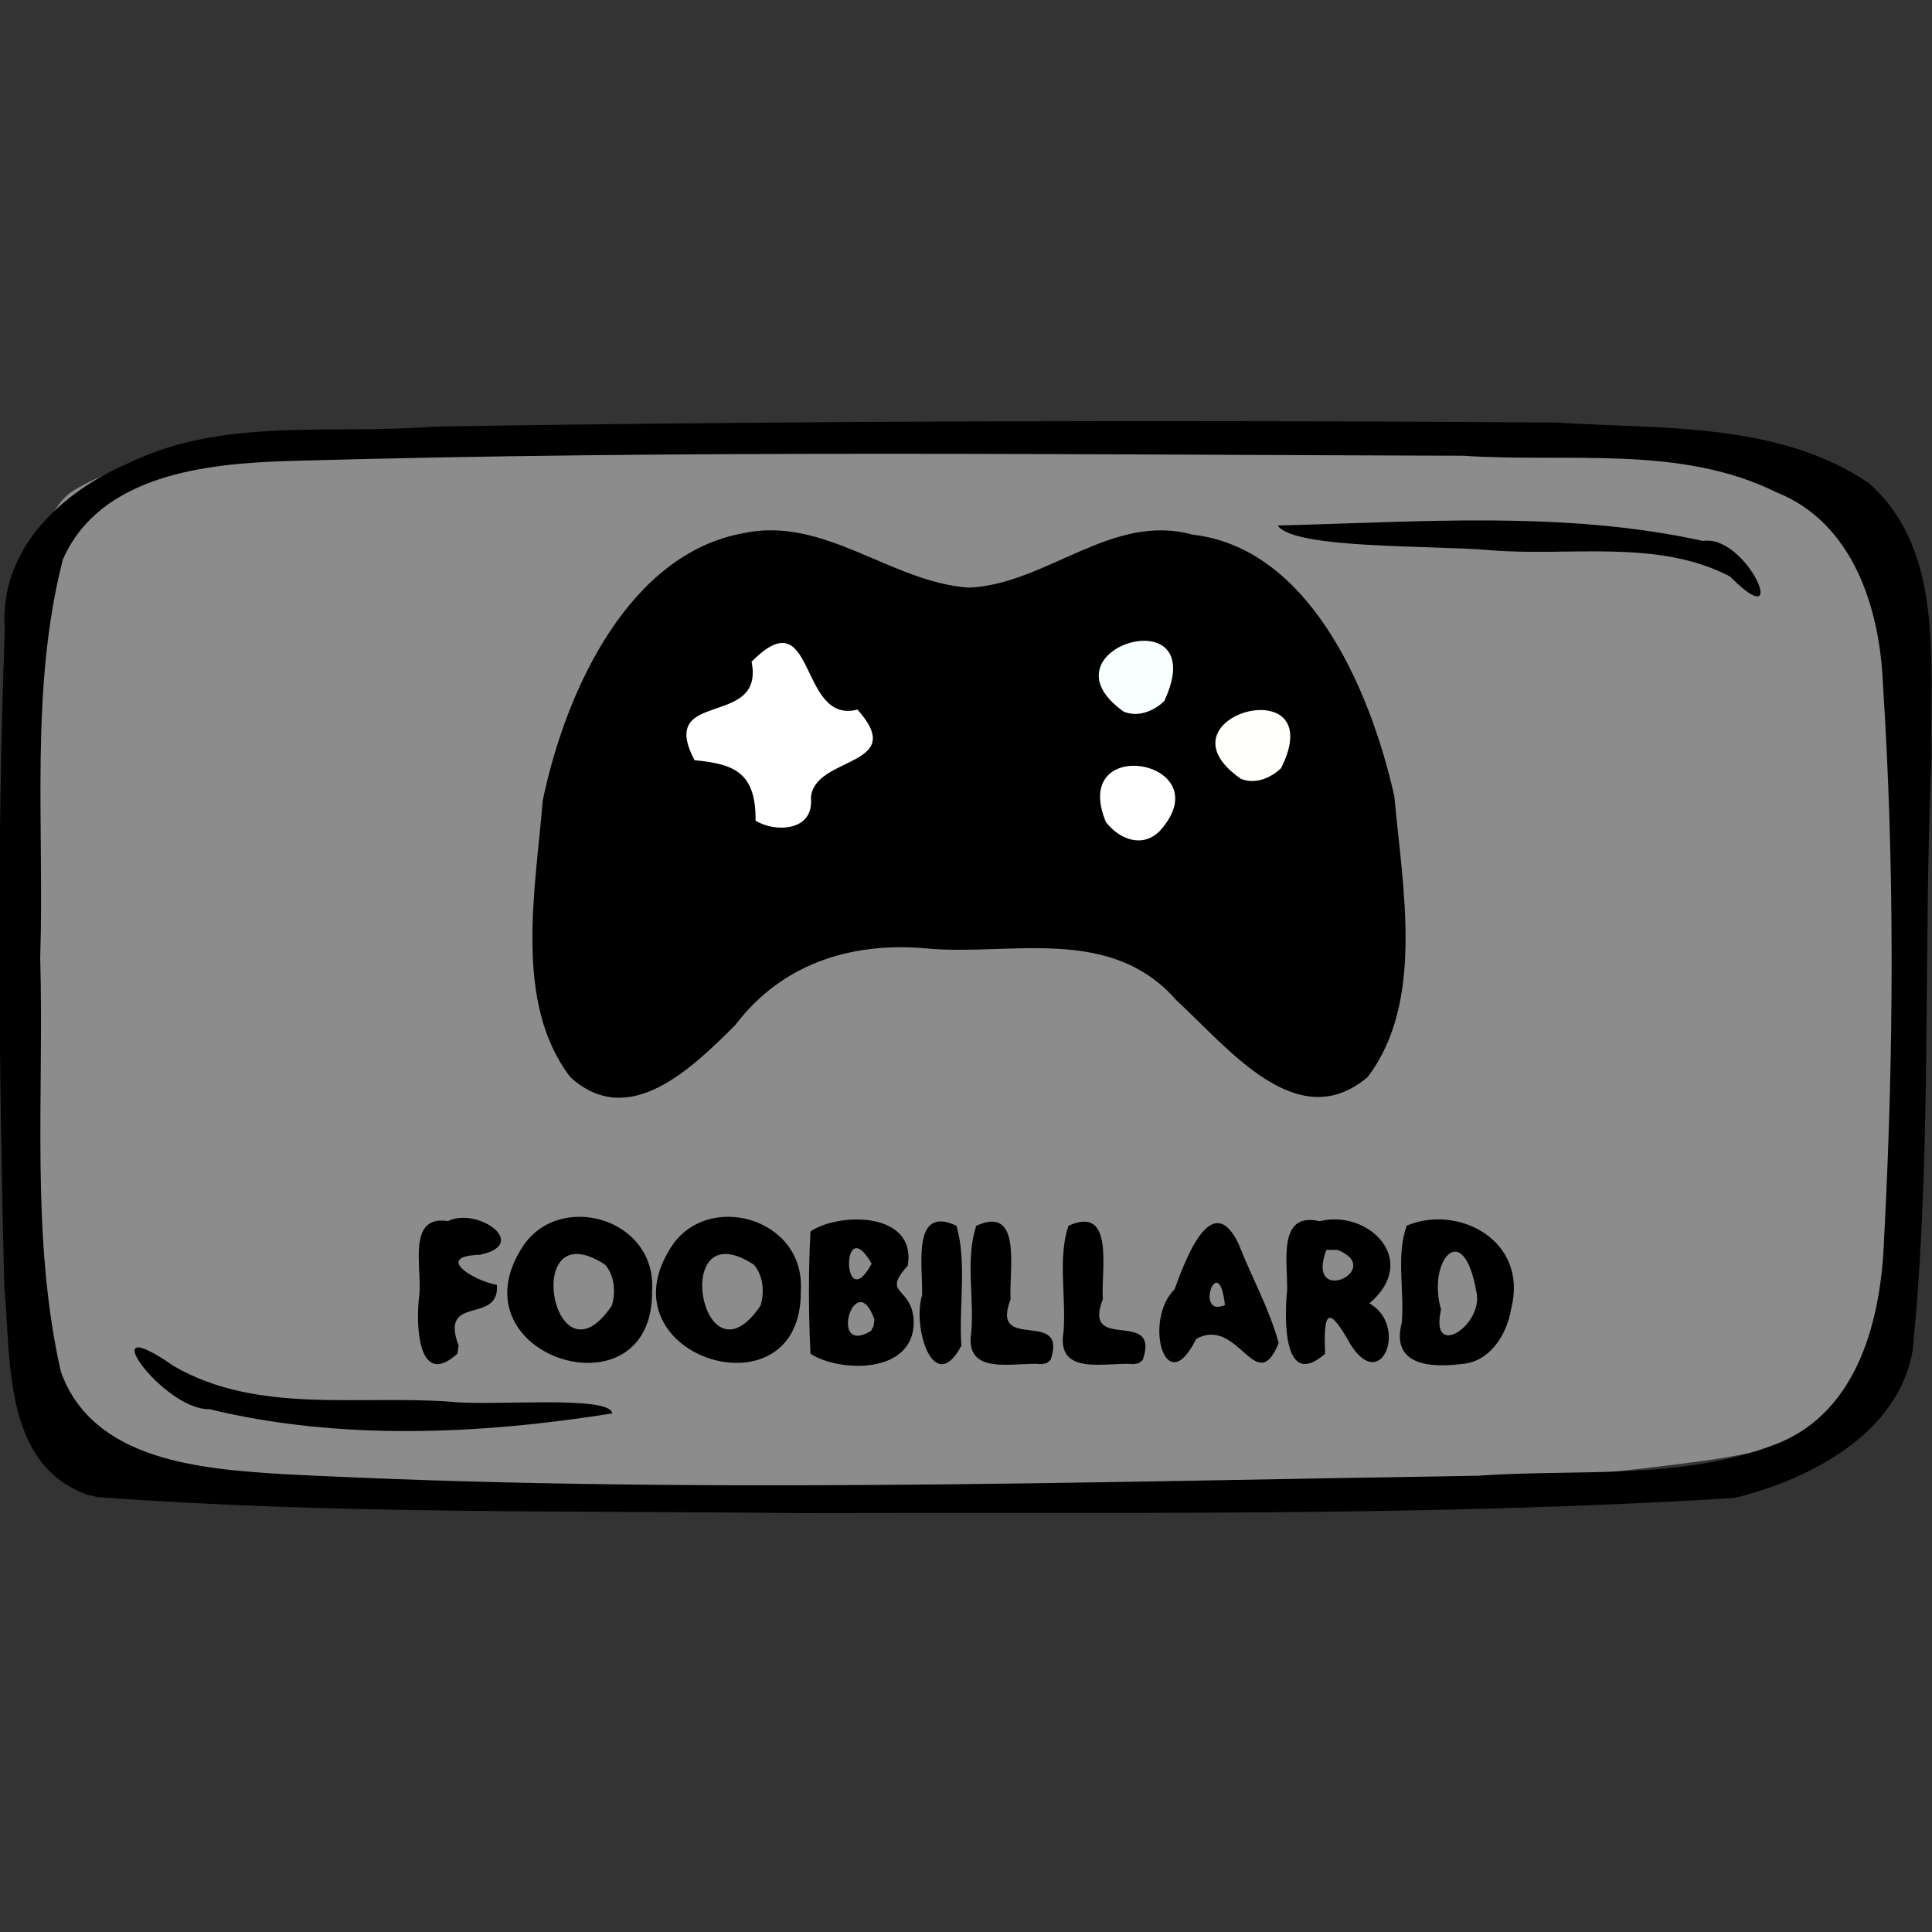 <?xml version="1.0" encoding="UTF-8" standalone="no"?>
<!-- Created with Inkscape (http://www.inkscape.org/) -->

<svg
   xmlns:dc="http://purl.org/dc/elements/1.1/"
   xmlns:cc="http://creativecommons.org/ns#"
   xmlns:rdf="http://www.w3.org/1999/02/22-rdf-syntax-ns#"
   xmlns:svg="http://www.w3.org/2000/svg"
   xmlns="http://www.w3.org/2000/svg"
   xmlns:sodipodi="http://sodipodi.sourceforge.net/DTD/sodipodi-0.dtd"
   xmlns:inkscape="http://www.inkscape.org/namespaces/inkscape"
   width="150"
   height="150"
   viewBox="0 0 39.688 39.688"
   version="1.1"
   id="svg922"
   inkscape:version="0.92.4 (5da689c313, 2019-01-14)"
   sodipodi:docname="USO_games_foobillards.svg">
  <rect x="0" y="0" width="39.688" height="39.688" fill="#333333" stroke="none"/>
  <title
     id="title1437">USOICON</title>
  <defs
     id="defs916">
    <clipPath
       id="clipPath1521"
       clipPathUnits="userSpaceOnUse">
      <rect
         y="66.645"
         x="57.114"
         height="151.423"
         width="172.875"
         id="rect1523"
         style="opacity:0.875;fill:#000000;fill-opacity:1;stroke:#000000;stroke-width:0.604;stroke-linejoin:round;stroke-miterlimit:4;stroke-dasharray:none;stroke-opacity:1" />
    </clipPath>
  </defs>
  <sodipodi:namedview
     id="base"
     pagecolor="#ffffff"
     bordercolor="#666666"
     borderopacity="1.0"
     inkscape:pageopacity="0.0"
     inkscape:pageshadow="2"
     inkscape:zoom="1.8809321"
     inkscape:cx="63.225553"
     inkscape:cy="54.481426"
     inkscape:document-units="px"
     inkscape:current-layer="layer7"
     showgrid="false"
     inkscape:window-width="982"
     inkscape:window-height="587"
     inkscape:window-x="2812"
     inkscape:window-y="198"
     inkscape:window-maximized="0"
     units="px" />
  <g
     style="display:inline"
     transform="translate(-35.466,-112.592)"
     id="layer1"
     inkscape:groupmode="layer"
     inkscape:label="toonbox" />
  <g
     inkscape:label="text"
     id="layer3"
     inkscape:groupmode="layer" />
  <g
     style="display:inline"
     inkscape:label="icon_games"
     id="layer7"
     inkscape:groupmode="layer">
    <g
       id="g6185">
      <path
         style="display:inline;opacity:0.875;fill:#999999;fill-opacity:1;stroke:none;stroke-width:0.118;stroke-linejoin:round;stroke-miterlimit:4;stroke-dasharray:none;stroke-opacity:0.972"
         d="M 1.435,10.128 C 2.67,9.297 4.324,9.436 5.756,9.205 14.115,8.613 22.517,8.69 30.882,9.158 c 2.392,0.206 4.838,0.269 7.15,0.97 0.872,1.675 0.817,3.67 1.027,5.517 0.208,4.025 0.362,8.131 -0.532,12.088 -0.23,1.649 -2.018,2.052 -3.407,2.259 C 28.803,30.856 22.404,30.811 16.041,30.813 11.304,30.719 6.538,30.746 1.84,30.074 0.173,29.528 0.823,27.039 0.434,25.657 0.155,21.091 0.021,16.472 0.693,11.934 0.848,11.32 0.904,10.549 1.435,10.128 Z"
         id="rect49496"
         inkscape:connector-curvature="0" />
      <path
         style="display:inline;fill:#000000;stroke-width:0.372"
         d="M 1.803,30.709 C 0.057,30.089 0.231,27.938 0.088,26.427 -0.023,21.932 -0.07,17.428 0.099,12.934 -0.028,11.278 1.278,10.087 2.684,9.494 4.616,8.567 6.836,8.931 8.909,8.764 16.596,8.639 24.286,8.627 31.973,8.68 c 2.151,0.141 4.538,-0.02 6.404,1.236 1.585,1.379 1.256,3.719 1.302,5.606 -0.178,4.071 0.016,8.163 -0.389,12.22 -0.293,1.711 -2.12,2.653 -3.655,3.029 -6.368,0.394 -12.757,0.288 -19.135,0.313 C 11.669,31.028 6.827,31.11 2.007,30.754 L 1.803,30.709 Z m 34.718,-1.058 c 1.66,-0.67 2.121,-2.568 2.182,-4.182 C 38.904,21.657 38.926,17.825 38.678,14.015 38.61,12.472 38.055,10.735 36.495,10.114 34.511,9.131 32.202,9.508 30.064,9.362 22.02,9.341 13.972,9.24 5.93,9.47 4.248,9.521 2.061,9.745 1.291,11.494 c -0.682,2.663 -0.377,5.457 -0.465,8.181 0.081,2.829 -0.203,5.716 0.422,8.496 0.655,1.847 2.894,2.004 4.559,2.111 8.177,0.421 16.369,0.159 24.551,0.033 2.046,-0.147 4.225,0.107 6.163,-0.664 z M 4.297,28.947 c -0.939,0.027 -2.493,-2.118 -0.727,-0.884 1.706,0.991 3.797,0.593 5.68,0.731 0.844,0.097 3.277,-0.144 3.329,0.241 -2.713,0.432 -5.596,0.564 -8.282,-0.088 z m 31.24,-17.106 c -1.499,-0.781 -3.309,-0.4 -4.943,-0.54 -1.173,-0.103 -4.022,-0.018 -4.347,-0.506 2.904,-0.07 5.875,-0.312 8.734,0.317 0.913,-0.143 1.835,2.014 0.556,0.729 z"
         id="path49494"
         inkscape:connector-curvature="0" />
      <path
         style="font-style:normal;font-variant:normal;font-weight:normal;font-stretch:normal;font-size:4.311px;font-family:Insaniburger;-inkscape-font-specification:Insaniburger;opacity:1;vector-effect:none;fill:#000000;fill-opacity:1;stroke:none;stroke-width:0.051;stroke-linecap:butt;stroke-linejoin:miter;stroke-miterlimit:4;stroke-dasharray:none;stroke-dashoffset:0;stroke-opacity:1"
         d="M 9.421,27.643 C 9.017,26.574 10.266,27.224 10.208,26.394 9.758,26.322 8.888,25.805 9.862,25.776 10.903,25.553 9.803,24.788 9.201,25.084 8.358,24.951 8.67,26.045 8.615,26.594 c -0.082,0.589 -0.037,1.955 0.781,1.214 z m 3.974,-1.118 c 0.028,2.629 -4.086,1.363 -2.683,-0.876 0.73,-1.205 2.789,-0.645 2.683,0.876 z m -0.965,-0.546 c -1.748,-1.14 -1.07,2.627 0.137,0.844 0.086,-0.28 0.058,-0.62 -0.137,-0.844 z m 4.02,0.546 c 0.028,2.629 -4.086,1.363 -2.683,-0.876 0.73,-1.205 2.789,-0.645 2.683,0.876 z m -0.965,-0.546 c -1.748,-1.14 -1.07,2.627 0.137,0.844 0.086,-0.28 0.058,-0.62 -0.137,-0.844 z m 3.285,1.173 c 0.008,1.087 -1.529,1.043 -2.121,0.657 -0.04,-0.832 -0.044,-1.679 0,-2.511 0.561,-0.391 2.184,-0.425 1.999,0.701 -0.558,0.619 0.098,0.406 0.122,1.153 z m -0.807,-0.048 c -0.394,-1.105 -0.962,0.768 -0.072,0.238 l 0.054,-0.099 z m -0.057,-1.144 c -0.631,-1.108 -0.61,1.113 0,0 z m 1.843,1.684 c -0.568,1.065 -1.012,-0.378 -0.807,-1.037 0.022,-0.568 -0.226,-1.867 0.706,-1.427 0.219,0.757 0.045,1.659 0.101,2.464 z m 1.642,0.379 c -0.529,-0.055 -1.593,0.273 -1.438,-0.661 0.059,-0.72 -0.123,-1.506 0.101,-2.181 0.959,-0.439 0.667,0.926 0.706,1.509 -0.433,1.116 1.19,0.164 0.821,1.247 l -0.079,0.065 z m 1.894,0 c -0.529,-0.055 -1.593,0.273 -1.438,-0.661 0.059,-0.72 -0.123,-1.506 0.101,-2.181 0.959,-0.439 0.667,0.926 0.706,1.509 -0.433,1.116 1.19,0.164 0.821,1.247 l -0.079,0.065 z m 1.878,-1.214 c -0.126,-1.16 -0.64,0.277 0,0 z m -0.591,0.696 c -0.638,1.298 -1.087,-0.392 -0.444,-1.018 0.218,-0.599 0.763,-2.089 1.316,-0.934 0.265,0.682 0.631,1.328 0.823,2.037 -0.467,1.146 -0.825,-0.567 -1.694,-0.085 z m 3.558,-0.731 c 0.802,0.45 0.253,1.867 -0.387,0.844 -0.452,-0.807 -0.56,-0.702 -0.522,0.192 -0.857,0.75 -0.841,-0.698 -0.781,-1.297 0.017,-0.573 -0.208,-1.629 0.668,-1.427 0.994,-0.249 2.075,0.796 1.022,1.688 z M 27.246,25.676 c -0.442,1.188 1.228,0.404 0.232,0 -0.077,0 -0.155,0 -0.232,0 z m 2.772,2.345 c -0.599,0.074 -1.457,0.048 -1.222,-0.85 0.057,-0.657 -0.12,-1.38 0.101,-1.993 1.046,-0.445 2.51,0.293 2.145,1.713 -0.091,0.552 -0.459,1.097 -1.023,1.129 z m 0.308,-1.495 c -0.271,-1.532 -1.015,-0.609 -0.723,0.375 -0.245,1.061 0.897,0.313 0.723,-0.375 z"
         id="text49550"
         inkscape:connector-curvature="0" />
      <g
         id="g53695"
         transform="matrix(0.232,0,0,0.267,-40.667,-79.696)">
        <path
           style="fill:#000000;fill-opacity:1;stroke-width:0.56"
           d="m 225.797,381.366 c -5.049,-5.7 -3.098,-14.356 -2.45,-21.296 2.144,-8.897 7.835,-18.944 17.661,-20.544 7.252,-1.396 13.15,3.763 20.064,4.172 6.862,-0.251 12.659,-5.796 19.795,-4.079 10.074,0.993 15.61,11.351 17.885,20.14 0.724,7.025 2.712,15.813 -2.378,21.607 -6.228,4.556 -12.293,-2.233 -16.917,-5.915 -5.788,-5.778 -14.552,-3.456 -21.843,-3.97 -6.372,-0.563 -12.864,0.861 -17.224,5.88 -3.901,3.368 -9.447,8.08 -14.594,4.005 z"
           id="path53677"
           inkscape:connector-curvature="0" />
        <path
           style="fill:#ffffff;fill-opacity:1;stroke-width:0.56"
           d="m 277.987,362.415 c 5.59,-5.401 -8.063,-7.575 -4.773,-0.673 1.239,1.357 3.245,2.007 4.773,0.673 z"
           id="path53675"
           inkscape:connector-curvature="0" />
        <path
           style="fill:#ffffff;fill-opacity:1;stroke-width:0.56"
           d="m 247.091,359.863 c 0.277,-3.257 8.701,-2.33 4.124,-6.783 -5.269,1.192 -3.65,-8.732 -9.378,-3.681 1.203,5.193 -8.413,2.029 -5.051,7.574 3.384,0.296 5.45,0.85 5.405,4.65 1.576,0.886 5.194,0.92 4.9,-1.76 z"
           id="path53673"
           inkscape:connector-curvature="0" />
        <path
           style="fill:#fffffc;fill-opacity:1;stroke-width:0.56"
           d="m 288.722,357.586 c 4.502,-7.798 -11.518,-3.992 -3.568,0.816 1.225,0.443 2.607,-0.012 3.568,-0.816 z"
           id="path53671"
           inkscape:connector-curvature="0" />
        <path
           style="fill:#f8ffff;fill-opacity:1;stroke-width:0.56"
           d="m 278.378,352.425 c 4.381,-8.166 -11.411,-4.019 -3.59,0.815 1.232,0.442 2.623,-0.004 3.59,-0.815 z"
           id="path53664"
           inkscape:connector-curvature="0" />
      </g>
    </g>
  </g>
</svg>
